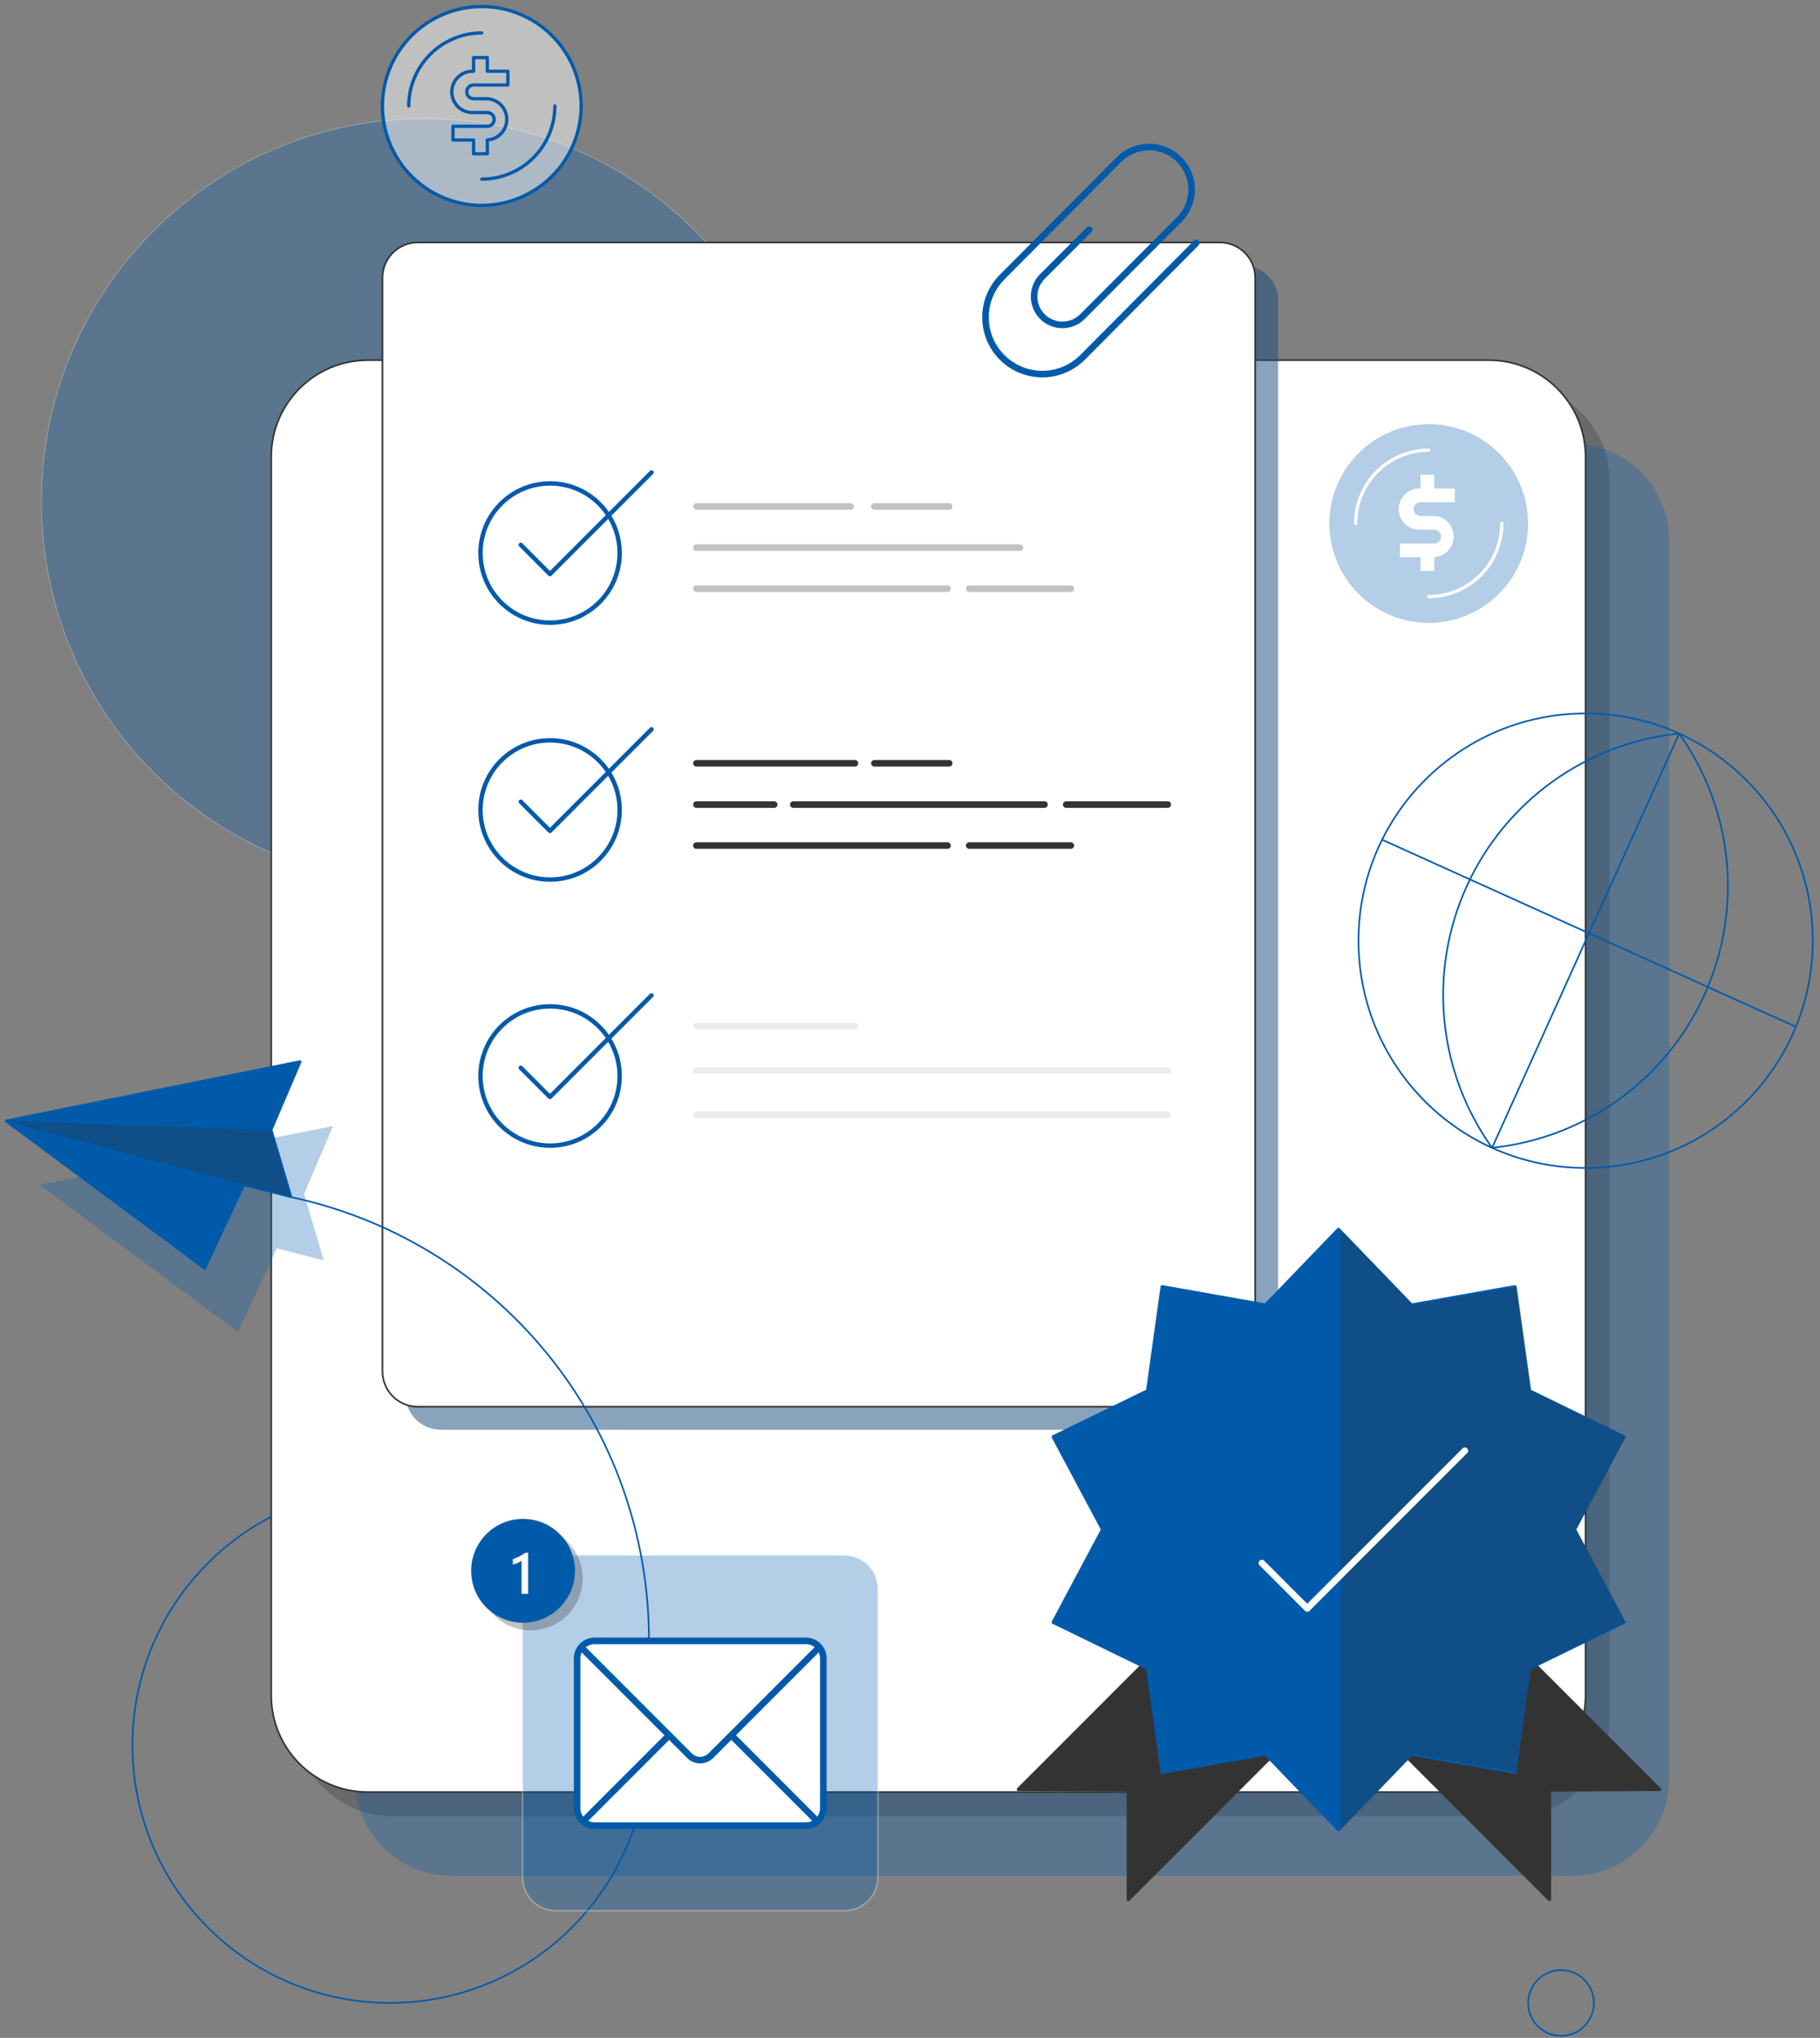 <?xml version="1.0" encoding="UTF-8"?> <svg xmlns="http://www.w3.org/2000/svg" width="277" height="310" viewBox="0 0 277 310" fill="none"><rect x="0" y="0" width="277" height="310" fill="#808080" stroke="none"/> <path opacity="0.3" d="M230.26 58.44H59.64C51.516 58.44 44.93 65.026 44.93 73.15V261.55C44.93 269.674 51.516 276.26 59.64 276.26H230.26C238.384 276.26 244.97 269.674 244.97 261.55V73.15C244.97 65.026 238.384 58.44 230.26 58.44Z" fill="#333333"></path> <path opacity="0.3" d="M64.58 134.58C96.762 134.58 122.85 108.492 122.85 76.31C122.85 44.128 96.762 18.04 64.58 18.04C32.398 18.04 6.31 44.128 6.31 76.31C6.31 108.492 32.398 134.58 64.58 134.58Z" fill="#005AAA" stroke="white" stroke-width="0.12" stroke-miterlimit="10"></path> <path d="M59.34 304.68C80.978 304.68 98.52 287.138 98.52 265.5C98.52 243.861 80.978 226.32 59.34 226.32C37.702 226.32 20.16 243.861 20.16 265.5C20.16 287.138 37.702 304.68 59.34 304.68Z" stroke="#005AAA" stroke-width="0.25" stroke-linecap="round" stroke-linejoin="round"></path> <path opacity="0.3" d="M239.32 67.51H68.7C60.576 67.51 53.99 74.096 53.99 82.22V270.62C53.99 278.744 60.576 285.33 68.7 285.33H239.32C247.444 285.33 254.03 278.744 254.03 270.62V82.22C254.03 74.096 247.444 67.51 239.32 67.51Z" fill="#005AAA"></path> <path d="M226.61 54.79H55.99C47.866 54.79 41.28 61.376 41.28 69.5V257.9C41.28 266.024 47.866 272.61 55.99 272.61H226.61C234.734 272.61 241.32 266.024 241.32 257.9V69.5C241.32 61.376 234.734 54.79 226.61 54.79Z" fill="white" stroke="#333333" stroke-width="0.25" stroke-miterlimit="10"></path> <path d="M237.59 309.69C240.351 309.69 242.59 307.451 242.59 304.69C242.59 301.929 240.351 299.69 237.59 299.69C234.829 299.69 232.59 301.929 232.59 304.69C232.59 307.451 234.829 309.69 237.59 309.69Z" stroke="#005AAA" stroke-width="0.25" stroke-linecap="round" stroke-linejoin="round"></path> <path opacity="0.5" d="M73.33 31.24C70.339 31.24 67.415 30.353 64.929 28.691C62.442 27.029 60.504 24.667 59.36 21.904C58.216 19.14 57.917 16.1 58.501 13.167C59.086 10.233 60.526 7.539 62.642 5.425C64.758 3.311 67.453 1.872 70.386 1.289C73.32 0.707 76.361 1.008 79.123 2.154C81.886 3.3 84.246 5.239 85.907 7.727C87.567 10.215 88.452 13.139 88.45 16.13C88.442 20.137 86.846 23.977 84.012 26.809C81.178 29.641 77.337 31.235 73.33 31.24V31.24Z" fill="white"></path> <path d="M84.45 16.13C84.447 19.078 83.275 21.905 81.19 23.99C79.105 26.075 76.278 27.247 73.33 27.25" stroke="#005AAA" stroke-width="0.5" stroke-linecap="round" stroke-linejoin="round"></path> <path d="M62.21 16.13C62.213 13.181 63.385 10.354 65.47 8.27C67.555 6.185 70.382 5.012 73.33 5.01" stroke="#005AAA" stroke-width="0.5" stroke-linecap="round" stroke-linejoin="round"></path> <path d="M73.33 31.24C70.339 31.24 67.415 30.353 64.929 28.691C62.442 27.029 60.504 24.667 59.36 21.904C58.216 19.14 57.917 16.1 58.501 13.167C59.086 10.233 60.526 7.539 62.642 5.425C64.758 3.311 67.453 1.872 70.386 1.289C73.32 0.707 76.361 1.008 79.123 2.154C81.886 3.3 84.246 5.239 85.907 7.727C87.567 10.215 88.452 13.139 88.45 16.13C88.442 20.137 86.846 23.977 84.012 26.809C81.178 29.641 77.337 31.235 73.33 31.24V31.24Z" stroke="#005AAA" stroke-width="0.5" stroke-linecap="round" stroke-linejoin="round"></path> <path d="M74.17 21.29C74.971 21.244 75.724 20.895 76.275 20.311C76.826 19.729 77.133 18.957 77.133 18.155C77.133 17.353 76.826 16.581 76.275 15.998C75.724 15.415 74.971 15.065 74.17 15.02H72.08C71.803 15.02 71.537 14.91 71.341 14.714C71.145 14.518 71.035 14.252 71.035 13.975C71.035 13.698 71.145 13.432 71.341 13.236C71.537 13.04 71.803 12.93 72.08 12.93H77.3V10.84H74.17V8.76H72.08V10.85C71.653 10.826 71.226 10.889 70.825 11.036C70.424 11.182 70.057 11.409 69.746 11.703C69.436 11.996 69.188 12.35 69.019 12.742C68.85 13.135 68.763 13.557 68.763 13.985C68.763 14.412 68.85 14.835 69.019 15.227C69.188 15.62 69.436 15.973 69.746 16.267C70.057 16.56 70.424 16.787 70.825 16.934C71.226 17.081 71.653 17.144 72.08 17.12H74.17C74.447 17.12 74.713 17.23 74.909 17.426C75.105 17.622 75.215 17.888 75.215 18.165C75.215 18.442 75.105 18.708 74.909 18.904C74.713 19.1 74.447 19.21 74.17 19.21H68.94V21.3H72.08V23.39H74.17V21.29Z" stroke="#005AAA" stroke-width="0.5" stroke-linecap="round" stroke-linejoin="round"></path> <path opacity="0.3" d="M42.13 189.9L36.2 202.6L6.05 180.23L50.69 171.29L46.28 181.62L49.28 191.73L42.13 189.9Z" fill="#005AAA"></path> <path opacity="0.3" d="M194.53 212.1V45.75C194.53 42.779 192.121 40.37 189.15 40.37L67.08 40.37C64.109 40.37 61.7 42.779 61.7 45.75V212.1C61.7 215.071 64.109 217.48 67.08 217.48H189.15C192.121 217.48 194.53 215.071 194.53 212.1Z" fill="#333333"></path> <path opacity="0.3" d="M194.53 212.1V45.75C194.53 42.779 192.121 40.37 189.15 40.37L67.08 40.37C64.109 40.37 61.7 42.779 61.7 45.75V212.1C61.7 215.071 64.109 217.48 67.08 217.48H189.15C192.121 217.48 194.53 215.071 194.53 212.1Z" fill="#005AAA"></path> <path d="M191.04 208.61V42.26C191.04 39.289 188.631 36.88 185.66 36.88L63.59 36.88C60.619 36.88 58.21 39.289 58.21 42.26V208.61C58.21 211.581 60.619 213.99 63.59 213.99H185.66C188.631 213.99 191.04 211.581 191.04 208.61Z" fill="white" stroke="#333333" stroke-width="0.25" stroke-miterlimit="10"></path> <path d="M83.72 94.72C89.569 94.72 94.31 89.979 94.31 84.13C94.31 78.281 89.569 73.54 83.72 73.54C77.871 73.54 73.13 78.281 73.13 84.13C73.13 89.979 77.871 94.72 83.72 94.72Z" stroke="#005AAA" stroke-width="0.67" stroke-linecap="round" stroke-linejoin="round"></path> <path d="M79.26 82.88L83.7 87.33L99.16 71.87" stroke="#005AAA" stroke-width="0.67" stroke-linecap="round" stroke-linejoin="round"></path> <path d="M83.72 133.8C89.569 133.8 94.31 129.059 94.31 123.21C94.31 117.361 89.569 112.62 83.72 112.62C77.871 112.62 73.13 117.361 73.13 123.21C73.13 129.059 77.871 133.8 83.72 133.8Z" stroke="#005AAA" stroke-width="0.67" stroke-linecap="round" stroke-linejoin="round"></path> <path d="M79.26 121.96L83.7 126.4L99.16 110.94" stroke="#005AAA" stroke-width="0.67" stroke-linecap="round" stroke-linejoin="round"></path> <path d="M83.72 174.27C89.569 174.27 94.31 169.529 94.31 163.68C94.31 157.831 89.569 153.09 83.72 153.09C77.871 153.09 73.13 157.831 73.13 163.68C73.13 169.529 77.871 174.27 83.72 174.27Z" stroke="#005AAA" stroke-width="0.67" stroke-linecap="round" stroke-linejoin="round"></path> <path d="M79.26 162.43L83.7 166.87L99.16 151.41" stroke="#005AAA" stroke-width="0.67" stroke-linecap="round" stroke-linejoin="round"></path> <g opacity="0.3"> <path opacity="0.3" d="M105.99 162.84H177.73" stroke="#333333" stroke-linecap="round" stroke-linejoin="round"></path> <path opacity="0.3" d="M105.99 169.59H177.73" stroke="#333333" stroke-linecap="round" stroke-linejoin="round"></path> <path opacity="0.3" d="M105.99 156.09H130.12" stroke="#333333" stroke-linecap="round" stroke-linejoin="round"></path> </g> <path d="M105.99 116.11H130.12" stroke="#333333" stroke-linecap="round" stroke-linejoin="round"></path> <path d="M120.74 122.39H158.97" stroke="#333333" stroke-linecap="round" stroke-linejoin="round"></path> <path d="M133.08 116.11H144.46" stroke="#333333" stroke-linecap="round" stroke-linejoin="round"></path> <path d="M105.99 122.39H117.83" stroke="#333333" stroke-linecap="round" stroke-linejoin="round"></path> <path d="M162.27 122.39H177.73" stroke="#333333" stroke-linecap="round" stroke-linejoin="round"></path> <path d="M105.99 128.62H144.21" stroke="#333333" stroke-linecap="round" stroke-linejoin="round"></path> <path d="M147.51 128.62H162.98" stroke="#333333" stroke-linecap="round" stroke-linejoin="round"></path> <path opacity="0.3" d="M105.99 83.31H155.24" stroke="#333333" stroke-linecap="round" stroke-linejoin="round"></path> <path opacity="0.3" d="M133.08 77.04H144.46" stroke="#333333" stroke-linecap="round" stroke-linejoin="round"></path> <path opacity="0.3" d="M105.99 77.04H129.47" stroke="#333333" stroke-linecap="round" stroke-linejoin="round"></path> <path opacity="0.3" d="M105.99 89.55H144.21" stroke="#333333" stroke-linecap="round" stroke-linejoin="round"></path> <path opacity="0.3" d="M147.51 89.55H162.98" stroke="#333333" stroke-linecap="round" stroke-linejoin="round"></path> <path d="M165.77 34.94L158.65 42.06C158.249 42.46 157.932 42.936 157.715 43.459C157.498 43.982 157.387 44.543 157.387 45.11C157.387 45.676 157.498 46.237 157.715 46.76C157.932 47.284 158.249 47.759 158.65 48.16C159.051 48.56 159.526 48.878 160.049 49.095C160.573 49.312 161.134 49.423 161.7 49.423C162.266 49.423 162.827 49.312 163.351 49.095C163.874 48.878 164.349 48.56 164.75 48.16V48.16L179.47 33.41C180.683 32.196 181.365 30.551 181.365 28.835C181.365 27.119 180.683 25.473 179.47 24.26C178.257 23.046 176.611 22.365 174.895 22.365C173.179 22.365 171.533 23.046 170.32 24.26L152.51 42.16C150.892 43.786 149.986 45.987 149.992 48.281C149.998 50.575 150.914 52.772 152.54 54.39C154.166 56.008 156.368 56.913 158.661 56.908C160.955 56.902 163.152 55.986 164.77 54.36L182.06 36.97" stroke="#005AAA" stroke-linecap="round" stroke-linejoin="round"></path> <path d="M171.73 272.29L154.99 272.2L180.76 246.43L197.51 263.17L171.73 288.95V272.29Z" fill="#333333" stroke="#333333" stroke-width="0.5" stroke-linecap="round" stroke-linejoin="round"></path> <path d="M235.83 272.29L252.58 272.2L226.8 246.43L210.06 263.17L235.83 288.95V272.29Z" fill="#333333" stroke="#333333" stroke-width="0.5" stroke-linecap="round" stroke-linejoin="round"></path> <path d="M203.71 187.02L214.81 198.53L230.55 195.74L232.76 211.57L247.13 218.57L239.61 232.67L247.13 246.78L232.76 253.77L230.55 269.61L214.81 266.82L203.71 278.33L192.62 266.82L176.88 269.61L174.67 253.77L160.3 246.78L167.82 232.67L160.3 218.57L174.67 211.57L176.88 195.74L192.62 198.53L203.71 187.02Z" fill="#005AAA" stroke="#005AAA" stroke-width="0.5" stroke-linecap="round" stroke-linejoin="round"></path> <path opacity="0.3" d="M215.15 266.82L230.89 269.61L233.1 253.77L247.48 246.78L239.96 232.67L247.48 218.57L233.1 211.57L230.89 195.74L215.15 198.53L204.06 187.02V278.33L215.15 266.82Z" fill="#333333"></path> <path d="M192.06 237.77L198.96 244.67L222.95 220.68" stroke="white" stroke-linecap="round" stroke-linejoin="round"></path> <path opacity="0.3" d="M133.62 285.55V241.69C133.62 238.868 131.332 236.58 128.51 236.58H84.65C81.828 236.58 79.54 238.868 79.54 241.69V285.55C79.54 288.372 81.828 290.66 84.65 290.66H128.51C131.332 290.66 133.62 288.372 133.62 285.55Z" fill="#005AAA" stroke="white" stroke-width="0.25" stroke-miterlimit="10"></path> <path d="M98.77 249.43C98.769 233.575 93.297 218.206 83.276 205.919C73.255 193.632 59.301 185.18 43.77 181.99" stroke="#005AAA" stroke-width="0.25" stroke-linecap="round" stroke-linejoin="round"></path> <path d="M37.08 180.19L31.14 192.89L1 170.53L45.64 161.53L41.22 171.86L44.22 181.98L37.08 180.19Z" fill="#005AAA" stroke="#005AAA" stroke-width="0.47" stroke-linecap="round" stroke-linejoin="round"></path> <path opacity="0.3" d="M37.08 180.19L1 170.53L41.22 171.91L44.22 182.03L37.08 180.19Z" fill="#333333"></path> <path opacity="0.3" d="M80.77 248.01C85.133 248.01 88.67 244.473 88.67 240.11C88.67 235.747 85.133 232.21 80.77 232.21C76.407 232.21 72.87 235.747 72.87 240.11C72.87 244.473 76.407 248.01 80.77 248.01Z" fill="#333333"></path> <path d="M79.61 246.85C83.973 246.85 87.51 243.313 87.51 238.95C87.51 234.587 83.973 231.05 79.61 231.05C75.247 231.05 71.71 234.587 71.71 238.95C71.71 243.313 75.247 246.85 79.61 246.85Z" fill="#005AAA"></path> <path d="M80.38 236.18V242.45H79.38V237.4C79.189 237.54 78.985 237.661 78.77 237.76C78.54 237.86 78.303 237.94 78.06 238V237.15C78.23 237.15 78.39 237.04 78.54 236.98C78.698 236.924 78.851 236.857 79 236.78C79.154 236.705 79.304 236.621 79.45 236.53C79.612 236.435 79.769 236.332 79.92 236.22L80.38 236.18Z" fill="white"></path> <path d="M255.56 111.6C259.62 117.298 262.114 123.961 262.794 130.925C263.474 137.888 262.315 144.908 259.434 151.284C256.553 157.659 252.05 163.168 246.374 167.259C240.699 171.351 234.05 173.882 227.09 174.6" stroke="#005AAA" stroke-width="0.25" stroke-miterlimit="10"></path> <path d="M227.07 174.58C223.01 168.882 220.516 162.219 219.836 155.255C219.156 148.292 220.315 141.272 223.196 134.896C226.077 128.521 230.58 123.012 236.256 118.921C241.931 114.83 248.58 112.298 255.54 111.58" stroke="#005AAA" stroke-width="0.25" stroke-miterlimit="10"></path> <path d="M241.33 177.67C260.422 177.67 275.9 162.192 275.9 143.1C275.9 124.007 260.422 108.53 241.33 108.53C222.238 108.53 206.76 124.007 206.76 143.1C206.76 162.192 222.238 177.67 241.33 177.67Z" stroke="#005AAA" stroke-width="0.25" stroke-miterlimit="10"></path> <path d="M227.09 174.61L255.56 111.6" stroke="#005AAA" stroke-width="0.25" stroke-miterlimit="10"></path> <path d="M210.34 127.73L273.34 156.2" stroke="#005AAA" stroke-width="0.25" stroke-miterlimit="10"></path> <path d="M122.66 249.61H90.49C89.026 249.61 87.84 250.796 87.84 252.26V275.06C87.84 276.523 89.026 277.71 90.49 277.71H122.66C124.124 277.71 125.31 276.523 125.31 275.06V252.26C125.31 250.796 124.124 249.61 122.66 249.61Z" fill="white" stroke="#005AAA" stroke-miterlimit="10"></path> <path d="M124.7 250.56L108.19 267.07C107.977 267.284 107.724 267.455 107.445 267.571C107.166 267.687 106.867 267.747 106.565 267.747C106.263 267.747 105.964 267.687 105.685 267.571C105.406 267.455 105.153 267.284 104.94 267.07L88.44 250.57" fill="white"></path> <path d="M124.7 250.56L108.19 267.07C107.977 267.284 107.724 267.455 107.445 267.571C107.166 267.687 106.867 267.747 106.565 267.747C106.263 267.747 105.964 267.687 105.685 267.571C105.406 267.455 105.153 267.284 104.94 267.07L88.44 250.57" stroke="#005AAA" stroke-miterlimit="10"></path> <path d="M111.31 263.96L124.4 277.06" stroke="#005AAA" stroke-miterlimit="10"></path> <path d="M88.75 277.06L101.84 263.97" stroke="#005AAA" stroke-miterlimit="10"></path> <path opacity="0.3" d="M217.45 94.76C214.461 94.76 211.54 93.874 209.054 92.215C206.568 90.555 204.63 88.196 203.485 85.435C202.339 82.675 202.037 79.637 202.618 76.705C203.198 73.773 204.634 71.079 206.744 68.963C208.855 66.847 211.545 65.403 214.476 64.815C217.406 64.228 220.445 64.521 223.209 65.659C225.972 66.798 228.336 68.73 230.002 71.211C231.669 73.692 232.562 76.611 232.57 79.6C232.574 81.589 232.186 83.558 231.428 85.397C230.67 87.235 229.557 88.906 228.153 90.314C226.748 91.722 225.08 92.84 223.244 93.603C221.407 94.365 219.439 94.759 217.45 94.76V94.76Z" fill="#005AAA"></path> <path d="M228.57 79.6C228.574 81.063 228.289 82.513 227.732 83.866C227.175 85.219 226.357 86.45 225.324 87.486C224.291 88.523 223.064 89.345 221.713 89.907C220.362 90.469 218.913 90.759 217.45 90.76" stroke="white" stroke-width="0.5" stroke-linecap="round" stroke-linejoin="round"></path> <path d="M206.33 79.6C206.333 76.652 207.505 73.825 209.59 71.74C211.675 69.655 214.502 68.483 217.45 68.48" stroke="white" stroke-width="0.5" stroke-linecap="round" stroke-linejoin="round"></path> <path d="M218.29 84.76C219.091 84.715 219.844 84.365 220.395 83.782C220.946 83.199 221.253 82.427 221.253 81.625C221.253 80.823 220.946 80.051 220.395 79.468C219.844 78.885 219.091 78.535 218.29 78.49H216.2C215.923 78.49 215.657 78.38 215.461 78.184C215.265 77.988 215.155 77.722 215.155 77.445C215.155 77.168 215.265 76.902 215.461 76.706C215.657 76.51 215.923 76.4 216.2 76.4H221.42V74.31H218.29V72.22H216.2V74.31C215.773 74.286 215.346 74.349 214.945 74.496C214.544 74.643 214.177 74.87 213.866 75.163C213.556 75.457 213.308 75.81 213.139 76.203C212.97 76.595 212.883 77.018 212.883 77.445C212.883 77.873 212.97 78.295 213.139 78.688C213.308 79.08 213.556 79.434 213.866 79.727C214.177 80.021 214.544 80.248 214.945 80.394C215.346 80.541 215.773 80.604 216.2 80.58H218.29C218.567 80.58 218.833 80.69 219.029 80.886C219.225 81.082 219.335 81.348 219.335 81.625C219.335 81.902 219.225 82.168 219.029 82.364C218.833 82.56 218.567 82.67 218.29 82.67H213.06V84.76H216.2V86.85H218.29V84.76Z" fill="white"></path> </svg> 